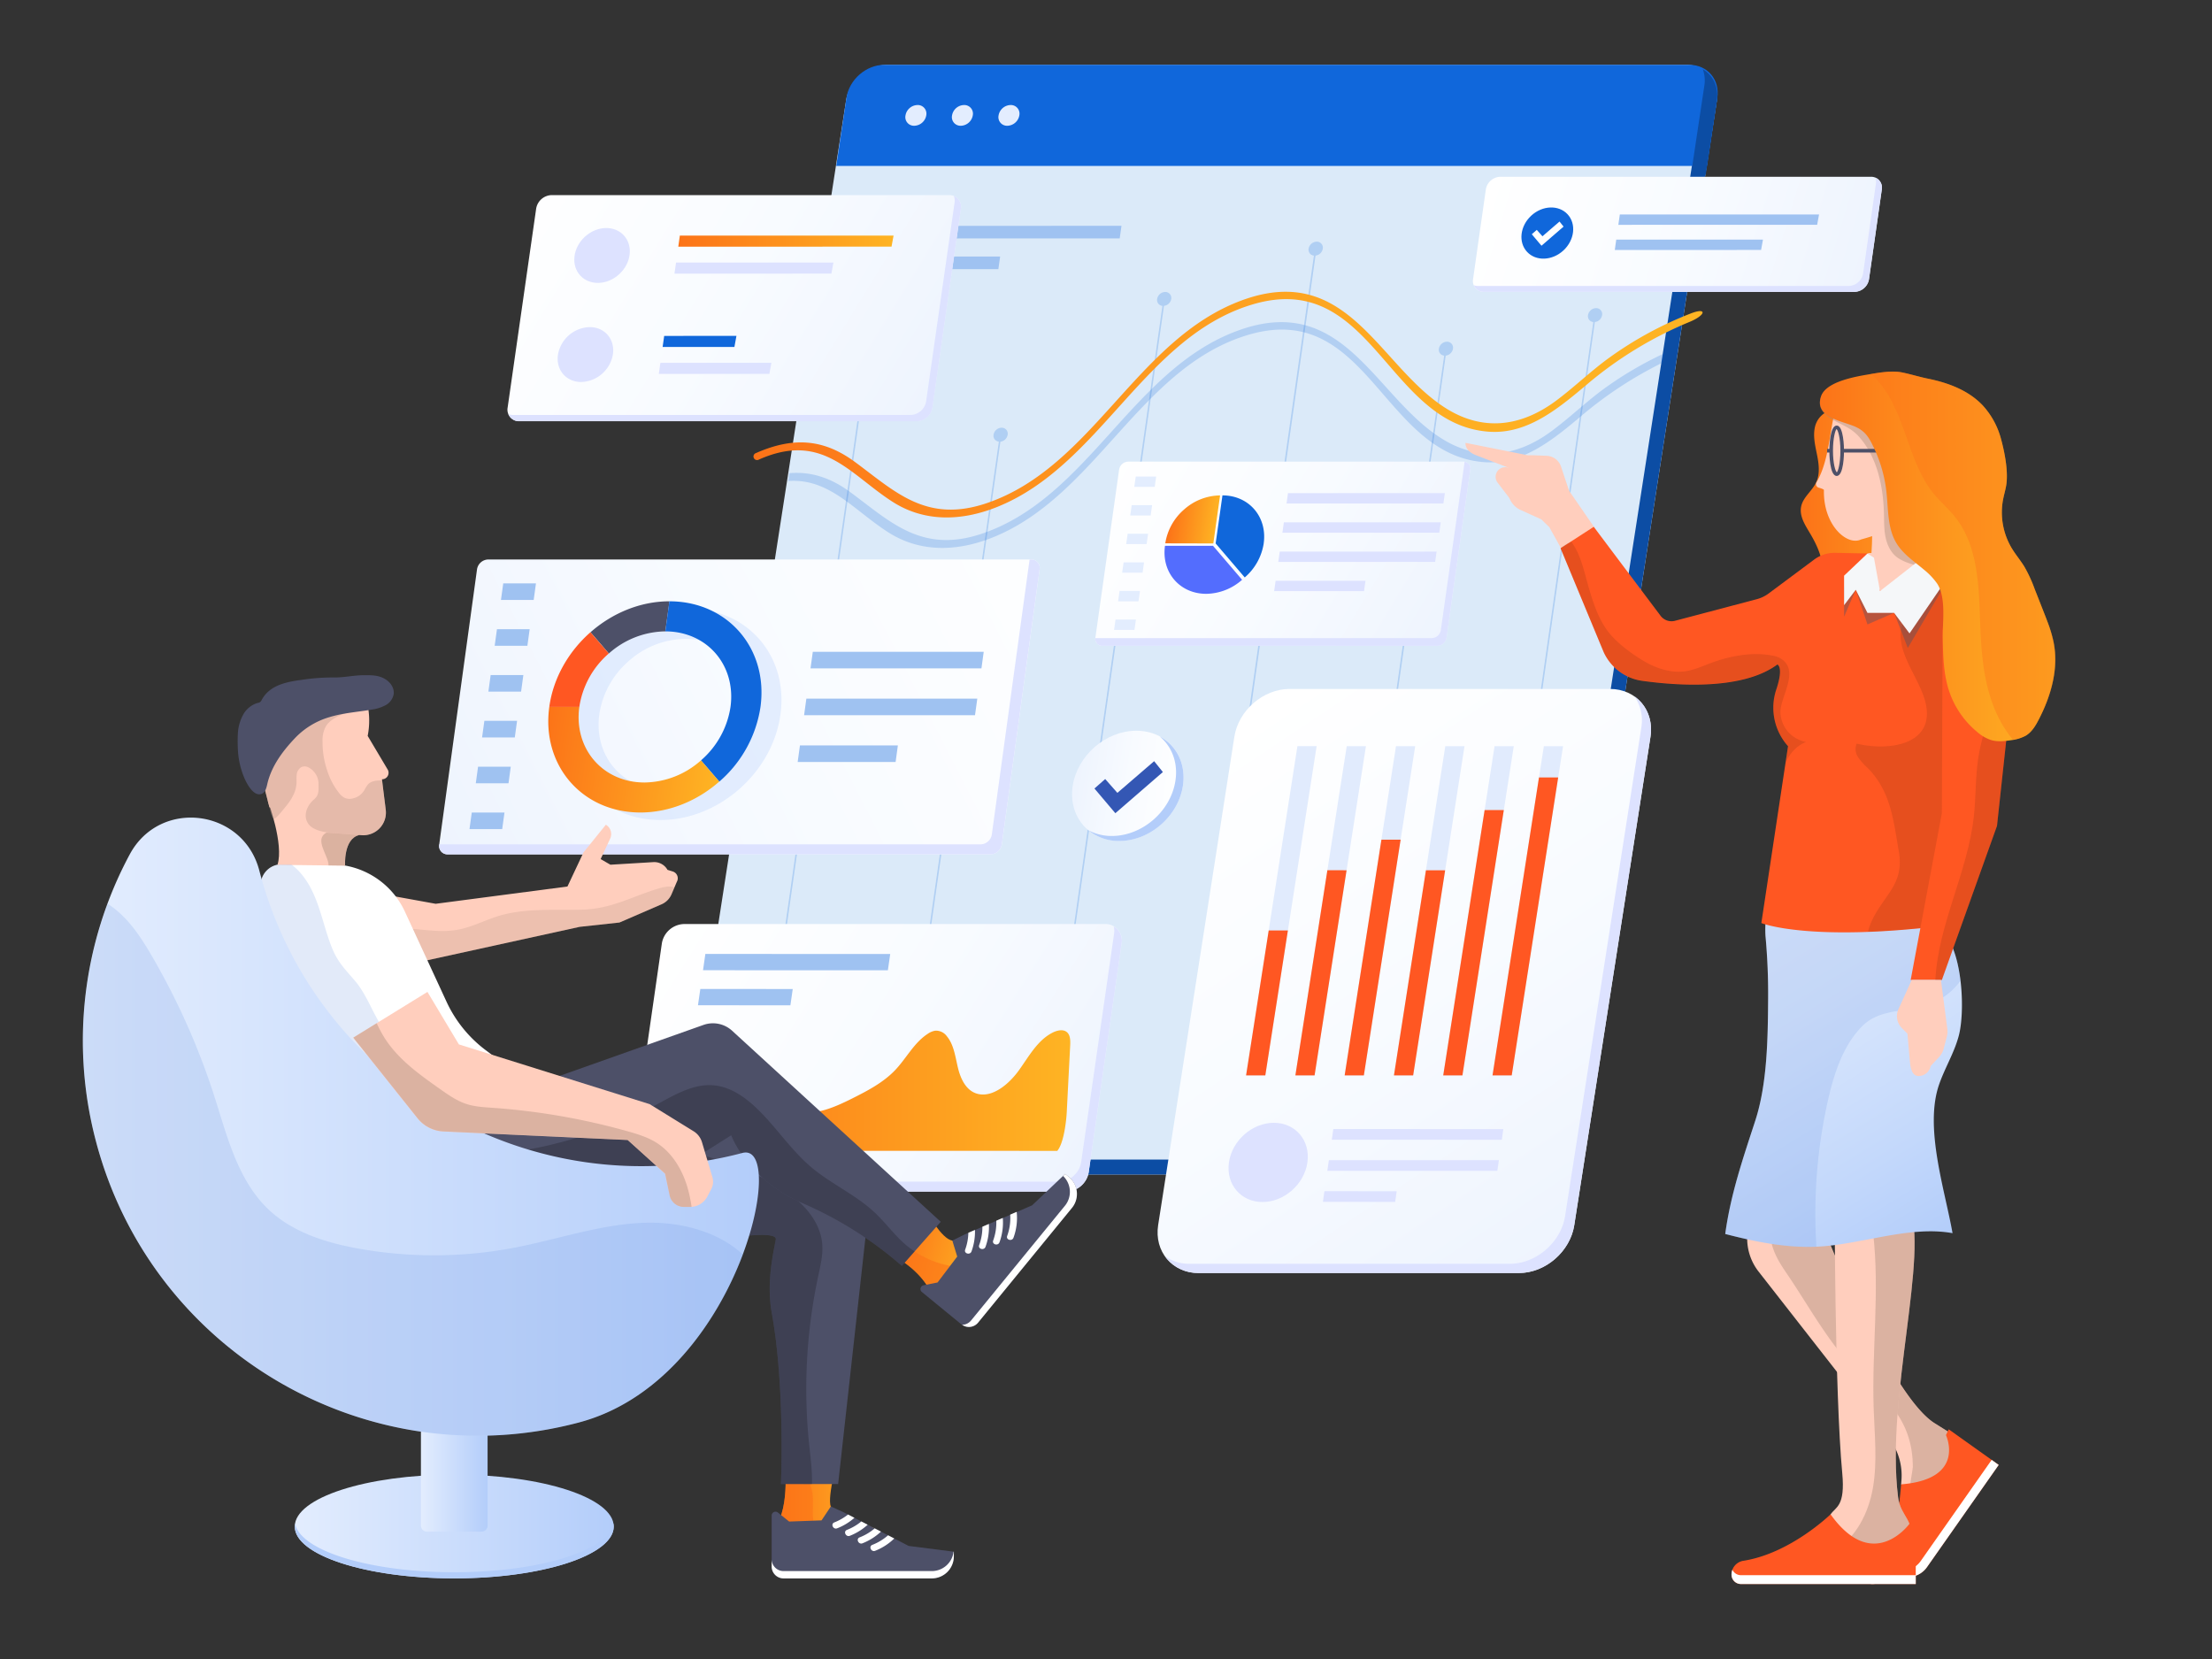 <svg id="Layer_1" data-name="Layer 1" xmlns="http://www.w3.org/2000/svg" xmlns:xlink="http://www.w3.org/1999/xlink" viewBox="0 0 1024 768"><rect x="0" y="0" width="1024" height="768" fill="#333333" stroke="none"/><defs><style>.cls-1{fill:#dbeaf9;}.cls-2{fill:#0c4da4;}.cls-3,.cls-6,.cls-8{fill:#1067db;}.cls-4{fill:#e3edfe;}.cls-5{opacity:0.7;}.cls-12,.cls-6{opacity:0.3;}.cls-7{fill:#9fc2f1;}.cls-31,.cls-8{opacity:0.2;}.cls-9{fill:url(#linear-gradient);}.cls-10{fill:url(#linear-gradient-2);}.cls-11{fill:#dde2ff;}.cls-12,.cls-28{fill:#b3cdfa;}.cls-13,.cls-48{fill:#4d5068;}.cls-14{fill:#ff5722;}.cls-15{fill:url(#linear-gradient-3);}.cls-16{fill:url(#linear-gradient-4);}.cls-17{fill:url(#linear-gradient-5);}.cls-18{fill:url(#linear-gradient-6);}.cls-19{fill:#e1ebfd;}.cls-20{fill:url(#linear-gradient-7);}.cls-21{fill:#fff;}.cls-22{fill:url(#linear-gradient-8);}.cls-23{fill:url(#linear-gradient-9);}.cls-24{fill:url(#linear-gradient-10);}.cls-25{fill:url(#linear-gradient-11);}.cls-26{fill:#536dfe;}.cls-27{fill:url(#linear-gradient-12);}.cls-29{fill:#3457b4;}.cls-30{fill:#ffcebd;}.cls-32,.cls-43{fill:#a58877;}.cls-33{fill:url(#linear-gradient-13);}.cls-34{opacity:0.6;}.cls-35{fill:#fc7318;}.cls-36{fill:url(#linear-gradient-14);}.cls-37,.cls-43,.cls-48{opacity:0.4;}.cls-38{fill:#272834;}.cls-39{fill:#bf9b8e;}.cls-40{fill:#6c98e3;}.cls-41{fill:url(#linear-gradient-15);}.cls-42{fill:url(#linear-gradient-16);}.cls-44{fill:url(#linear-gradient-17);}.cls-45{fill:url(#linear-gradient-18);}.cls-46{fill:url(#linear-gradient-19);}.cls-47{fill:#802c11;}.cls-49{fill:#f5f7f9;}.cls-50{fill:url(#linear-gradient-20);}</style><linearGradient id="linear-gradient" x1="354.08" y1="187.14" x2="783.38" y2="187.14" gradientTransform="matrix(1, 0, -0.14, 1, 24.07, 0.49)" gradientUnits="userSpaceOnUse"><stop offset="0" stop-color="#fc7318"/><stop offset="0.21" stop-color="#fd891c"/><stop offset="0.5" stop-color="#fda120"/><stop offset="0.77" stop-color="#feaf22"/><stop offset="1" stop-color="#feb423"/></linearGradient><linearGradient id="linear-gradient-2" x1="204.59" y1="397.91" x2="512.17" y2="240.08" gradientUnits="userSpaceOnUse"><stop offset="0" stop-color="#eef4fe"/><stop offset="0.47" stop-color="#f8fbff"/><stop offset="1" stop-color="#fff"/></linearGradient><linearGradient id="linear-gradient-3" x1="240.48" y1="351.69" x2="323.93" y2="351.69" gradientTransform="matrix(1, 0, -0.14, 1, 58.77, 0)" gradientUnits="userSpaceOnUse"><stop offset="0" stop-color="#fc7318"/><stop offset="1" stop-color="#feb423"/></linearGradient><linearGradient id="linear-gradient-4" x1="494.49" y1="546.09" x2="310.25" y2="429.69" xlink:href="#linear-gradient-2"/><linearGradient id="linear-gradient-5" x1="303.77" y1="504.86" x2="495.41" y2="504.86" gradientTransform="matrix(1, 0, 0, 1, 0, 0)" xlink:href="#linear-gradient-3"/><linearGradient id="linear-gradient-6" x1="731.34" y1="575.4" x2="570.4" y2="335.15" xlink:href="#linear-gradient-2"/><linearGradient id="linear-gradient-7" x1="862.16" y1="134.72" x2="688.72" y2="81.53" xlink:href="#linear-gradient-2"/><linearGradient id="linear-gradient-8" x1="424.07" y1="194.2" x2="239.85" y2="81.34" xlink:href="#linear-gradient-2"/><linearGradient id="linear-gradient-9" x1="314" y1="111.62" x2="413.66" y2="111.62" gradientTransform="matrix(1, 0, 0, 1, 0, 0)" xlink:href="#linear-gradient-3"/><linearGradient id="linear-gradient-10" x1="666.86" y1="300.44" x2="513.68" y2="207.83" xlink:href="#linear-gradient-2"/><linearGradient id="linear-gradient-11" x1="518.01" y1="240.46" x2="540.25" y2="240.46" gradientTransform="matrix(1, 0, -0.14, 1, 57.01, 0)" xlink:href="#linear-gradient-3"/><linearGradient id="linear-gradient-12" x1="482.63" y1="363.78" x2="533.64" y2="363.78" gradientTransform="matrix(1, 0, -0.15, 1, 70.09, 0)" xlink:href="#linear-gradient-2"/><linearGradient id="linear-gradient-13" x1="358.03" y1="691.91" x2="404.53" y2="691.91" gradientTransform="matrix(1, 0, 0, 1, 0, 0)" xlink:href="#linear-gradient-3"/><linearGradient id="linear-gradient-14" x1="479.85" y1="587.67" x2="521.82" y2="587.67" gradientTransform="translate(126.25 -128.2) rotate(16.88)" xlink:href="#linear-gradient-3"/><linearGradient id="linear-gradient-15" x1="136.46" y1="706.66" x2="284.11" y2="706.66" gradientUnits="userSpaceOnUse"><stop offset="0" stop-color="#e3edfe"/><stop offset="1" stop-color="#b3cdfa"/></linearGradient><linearGradient id="linear-gradient-16" x1="194.85" y1="685.64" x2="225.72" y2="685.64" xlink:href="#linear-gradient-15"/><linearGradient id="linear-gradient-17" x1="38.37" y1="521.55" x2="351.34" y2="521.55" xlink:href="#linear-gradient-15"/><linearGradient id="linear-gradient-18" x1="895.33" y1="576.13" x2="802.83" y2="425.82" gradientUnits="userSpaceOnUse"><stop offset="0" stop-color="#b3cdfa"/><stop offset="0.26" stop-color="#c3d8fb"/><stop offset="0.71" stop-color="#dae7fd"/><stop offset="1" stop-color="#e3edfe"/></linearGradient><linearGradient id="linear-gradient-19" x1="833.59" y1="243.79" x2="922.68" y2="243.79" gradientTransform="matrix(1, 0, 0, 1, 0, 0)" xlink:href="#linear-gradient-3"/><linearGradient id="linear-gradient-20" x1="842.54" y1="257.59" x2="951.53" y2="257.59" gradientTransform="matrix(1, 0, 0, 1, 0, 0)" xlink:href="#linear-gradient-3"/></defs><path class="cls-1" d="M696.75,543.71H335.08a17.61,17.61,0,0,1-17.41-20.23l74-476.95c1.37-9.1,9.86-16.49,19-16.49H780.78c9.1,0,15.38,7.39,14,16.49L720.87,523A24.39,24.39,0,0,1,696.75,543.71Z"/><path class="cls-2" d="M788.29,32A15.26,15.26,0,0,1,789,39.6L715.09,516A24.4,24.4,0,0,1,691,536.78H329.3a17.49,17.49,0,0,1-10.17-3.26,17.57,17.57,0,0,0,15.95,10.19H696.75A24.39,24.39,0,0,0,720.87,523L794.79,46.53C795.73,40.25,793,34.79,788.29,32Z"/><path class="cls-3" d="M790.24,76.8,795,45.29C796.24,36.87,790.44,30,782,30H409.4c-8.43,0-16.28,6.83-17.55,15.25L387.12,76.8Z"/><path class="cls-2" d="M783.41,76.8,789.6,81,792.17,64l2.62-17.42c.94-6.28-1.75-11.74-6.5-14.52A15.26,15.26,0,0,1,789,39.6Z"/><path class="cls-4" d="M428.79,53.42a5.79,5.79,0,0,1-5.53,4.8,4,4,0,0,1-4.08-4.8,5.78,5.78,0,0,1,5.52-4.8A4,4,0,0,1,428.79,53.42Z"/><path class="cls-4" d="M450.33,53.42a5.78,5.78,0,0,1-5.52,4.8,4,4,0,0,1-4.08-4.8,5.77,5.77,0,0,1,5.52-4.8A4,4,0,0,1,450.33,53.42Z"/><path class="cls-4" d="M471.88,53.42a5.79,5.79,0,0,1-5.53,4.8,4,4,0,0,1-4.08-4.8,5.79,5.79,0,0,1,5.53-4.8A4,4,0,0,1,471.88,53.42Z"/><g class="cls-5"><path class="cls-6" d="M398.93,183.2a3.89,3.89,0,0,0-3.73,3.26,2.73,2.73,0,0,0,2.46,3.18l-49.2,344.17h.7l49.21-344.17a3.86,3.86,0,0,0,3.36-3.18A2.77,2.77,0,0,0,398.93,183.2Z"/><path class="cls-6" d="M463.67,198a3.88,3.88,0,0,0-3.72,3.26,2.72,2.72,0,0,0,2.46,3.18L415.3,533.8h.7l47.11-329.33a3.84,3.84,0,0,0,3.36-3.18A2.76,2.76,0,0,0,463.67,198Z"/><path class="cls-6" d="M539.39,135.16a3.89,3.89,0,0,0-3.72,3.25,2.74,2.74,0,0,0,2.46,3.19l-56,392.2h.7l56-392.2a3.87,3.87,0,0,0,3.36-3.19A2.77,2.77,0,0,0,539.39,135.16Z"/><path class="cls-6" d="M609.52,111.88a3.88,3.88,0,0,0-3.72,3.26,2.72,2.72,0,0,0,2.46,3.18L549,533.79h.7L609,118.32a3.87,3.87,0,0,0,3.36-3.19A2.77,2.77,0,0,0,609.52,111.88Z"/><path class="cls-6" d="M669.82,158.19a3.87,3.87,0,0,0-3.72,3.25,2.72,2.72,0,0,0,2.46,3.18L615.82,533.78h.71l52.73-369.16a3.84,3.84,0,0,0,3.36-3.18A2.76,2.76,0,0,0,669.82,158.19Z"/><path class="cls-6" d="M741.66,145.9a2.77,2.77,0,0,0-2.8-3.26,3.88,3.88,0,0,0-3.72,3.26,2.71,2.71,0,0,0,2.46,3.18l-54.94,384.7h.71l54.93-384.7A3.86,3.86,0,0,0,741.66,145.9Z"/></g><polygon class="cls-7" points="518.34 110.38 405.89 110.39 406.72 104.55 519.17 104.54 518.34 110.38"/><polygon class="cls-7" points="462.17 124.6 403.88 124.61 404.71 118.76 463 118.75 462.17 124.6"/><path class="cls-8" d="M770.33,163.63a167.53,167.53,0,0,0-27.46,16.09c-8.59,6.22-16.2,13.67-24.74,19.95-16.93,12.47-34,13.4-49.77,3.93-31.91-19.16-45.72-68.73-95.39-50.52-48.87,17.91-68.9,77-118.06,93.86-28.08,9.61-42.57-5.32-61.14-19-9-6.67-18.12-9.75-28.33-8.9l-.52,3.63c19.12-1.33,30.31,13.57,46.39,23.82,14.11,9,31,9.23,48.29,2.29,48-19.28,68.2-78.93,118.3-93.78,55.08-16.32,62,55.07,108.82,58.92,17.75,1.46,31.81-10,45.54-21.56a182.91,182.91,0,0,1,37.49-24.52Z"/><path class="cls-9" d="M782.74,145.1a168.58,168.58,0,0,0-37.88,20.58c-8.59,6.22-16.21,13.68-24.74,20-16.94,12.46-34,13.4-49.78,3.93C638.44,170.4,624.62,120.84,575,139c-48.87,17.92-68.9,77.06-118.06,93.87-28.08,9.6-42.56-5.32-61.14-19C381.92,203.64,368,201.78,350,209.73a1.66,1.66,0,1,0,1.35,3c29.54-13.06,42,6.91,62,19.66,14.12,9,31,9.22,48.29,2.28,48-19.28,68.2-78.92,118.3-93.77,55.08-16.32,62,55.06,108.83,58.91,17.74,1.47,31.81-10,45.53-21.55a179.32,179.32,0,0,1,47.7-29.18C789.84,145.88,790.33,142.15,782.74,145.1Z"/><path class="cls-10" d="M458.61,395.5H207.23a3.86,3.86,0,0,1-3.91-4.53l17.51-127.44A5.37,5.37,0,0,1,226,259H477.36a3.86,3.86,0,0,1,3.91,4.53L463.76,391A5.37,5.37,0,0,1,458.61,395.5Z"/><path class="cls-11" d="M477.36,259h-.73L459.14,386.34a5.36,5.36,0,0,1-5.16,4.53H203.34l0,.1a3.86,3.86,0,0,0,3.91,4.53H458.61a5.37,5.37,0,0,0,5.15-4.53l17.51-127.44A3.86,3.86,0,0,0,477.36,259Z"/><polygon class="cls-7" points="247.06 277.73 231.91 277.73 232.97 270.05 248.11 270.05 247.06 277.73"/><polygon class="cls-7" points="244.14 298.95 229 298.95 230.06 291.27 245.2 291.27 244.14 298.95"/><polygon class="cls-7" points="241.23 320.17 226.09 320.17 227.14 312.49 242.28 312.49 241.23 320.17"/><polygon class="cls-7" points="238.31 341.38 223.17 341.38 224.23 333.7 239.37 333.7 238.31 341.38"/><polygon class="cls-7" points="235.4 362.6 220.26 362.6 221.31 354.92 236.45 354.92 235.4 362.6"/><polygon class="cls-7" points="232.48 383.82 217.34 383.82 218.4 376.14 233.54 376.14 232.48 383.82"/><polygon class="cls-7" points="454.34 309.42 375.21 309.42 376.27 301.74 455.39 301.74 454.34 309.42"/><polygon class="cls-7" points="451.36 331.09 372.24 331.09 373.29 323.41 452.42 323.41 451.36 331.09"/><polygon class="cls-7" points="414.6 352.76 369.26 352.76 370.32 345.08 415.65 345.08 414.6 352.76"/><path class="cls-12" d="M319.13,281.83h0c-13.5,0-26.47,5.47-36.54,14.32s-17.21,21.07-19.06,34.57c-3.71,27,15.17,48.89,42.17,48.89,13.5,0,26.47-5.48,36.54-14.32s17.21-21.07,19.06-34.57h0C365,303.72,346.13,281.83,319.13,281.83Zm14.62,73.62a40,40,0,0,1-26.14,10.24c-19.31,0-32.82-15.66-30.17-35A40.66,40.66,0,0,1,291.08,306a40,40,0,0,1,26.14-10.24h0c19.31,0,32.82,15.65,30.17,35h0A40.71,40.71,0,0,1,333.75,355.45Z"/><path class="cls-13" d="M308,292.28h0l1.91-13.92h0c-13.5,0-26.47,5.47-36.54,14.32l8.49,9.84A40,40,0,0,1,308,292.28Z"/><path class="cls-3" d="M309.88,278.36,308,292.28c19.31,0,32.82,15.66,30.17,35h0A40.71,40.71,0,0,1,324.5,352l8.48,9.84a56.79,56.79,0,0,0,19.07-34.57h0C355.76,300.25,336.88,278.36,309.88,278.36Z"/><path class="cls-14" d="M268.19,327.25a40.66,40.66,0,0,1,13.64-24.73l-8.49-9.84c-10.06,8.85-17.21,21.07-19.06,34.57h13.91Z"/><path class="cls-15" d="M324.5,352a40,40,0,0,1-26.14,10.24c-19.31,0-32.82-15.66-30.17-35H254.28c-3.71,27,15.17,48.89,42.17,48.89,13.5,0,26.47-5.47,36.53-14.32Z"/><path class="cls-16" d="M493.67,551.59l-194.79,0a7.59,7.59,0,0,1-7.74-8.93L306.4,436.68a10.72,10.72,0,0,1,10.31-8.92l194.79,0a7.58,7.58,0,0,1,7.73,8.92L504,542.66A10.72,10.72,0,0,1,493.67,551.59Z"/><path class="cls-11" d="M515.6,428.9a8.5,8.5,0,0,1,.16,3.2L500.5,538A10.71,10.71,0,0,1,490.2,547l-194.79,0a8.15,8.15,0,0,1-4.11-1.1,7.55,7.55,0,0,0,7.58,5.73l194.79,0a10.72,10.72,0,0,0,10.3-8.93l15.26-105.94A7.56,7.56,0,0,0,515.6,428.9Z"/><polygon class="cls-7" points="411.02 449.17 325.45 449.15 326.53 441.61 412.11 441.63 411.02 449.17"/><polygon class="cls-7" points="365.9 465.38 323.11 465.37 324.2 457.83 366.98 457.84 365.9 465.38"/><path class="cls-17" d="M303.77,532.74c8.14-9.15,17.17-20.91,26.18-29.25,3.18-2.94,6.73-6,10.82-6.58,5.78-.84,10.15,3.42,13.76,7.28,4.33,4.63,9.13,9.3,15.67,10.54,8.06,1.53,16.83-2.46,24.79-6.46,6.94-3.49,14-7.22,19.41-12.89,5.19-5.46,8.68-12.59,15-16.74a8.47,8.47,0,0,1,3.58-1.51,6.19,6.19,0,0,1,5.32,2.55c3.36,4,3.94,9.71,5.23,14.91s3.94,10.61,9.27,11.84c6.93,1.6,14.31-4.63,18.86-10.93s8.46-13.7,15.34-17.33c2.13-1.13,4.77-1.78,6.54-.62,2,1.29,2,4.12,1.87,6.58q-.8,15.36-1.58,30.71c-.22,4.25-1.39,14.45-4.39,17.93Z"/><path class="cls-18" d="M703.16,589.33H554.92c-12.26,0-20.67-9.94-18.78-22.2l35.27-226c1.89-12.26,13.36-22.2,25.62-22.2H745.27c12.26,0,20.67,9.94,18.78,22.2l-35.27,226C726.89,579.39,715.42,589.33,703.16,589.33Z"/><path class="cls-11" d="M756.66,322.4a19.56,19.56,0,0,1,3.15,14.46l-35.27,226c-1.89,12.26-13.36,22.19-25.62,22.19H550.68a19.47,19.47,0,0,1-11.38-3.49,18.68,18.68,0,0,0,15.62,7.73H703.16c12.26,0,23.73-9.94,25.62-22.2l35.27-226C765.26,333.23,762.22,326.34,756.66,322.4Z"/><polygon class="cls-19" points="585.75 497.82 576.85 497.82 600.62 345.41 609.51 345.41 585.75 497.82"/><polygon class="cls-19" points="608.56 497.82 599.67 497.82 623.44 345.42 632.33 345.42 608.56 497.82"/><polygon class="cls-19" points="631.37 497.83 622.48 497.82 646.25 345.42 655.14 345.42 631.37 497.83"/><polygon class="cls-19" points="654.19 497.83 645.3 497.83 669.07 345.42 677.96 345.43 654.19 497.83"/><polygon class="cls-19" points="677 497.84 668.11 497.83 691.88 345.43 700.77 345.43 677 497.84"/><polygon class="cls-19" points="699.82 497.84 690.93 497.84 714.7 345.43 723.59 345.43 699.82 497.84"/><polygon class="cls-14" points="585.75 497.82 576.85 497.82 587.32 430.73 596.21 430.73 585.75 497.82"/><polygon class="cls-14" points="608.56 497.82 599.67 497.82 614.48 402.86 623.37 402.87 608.56 497.82"/><polygon class="cls-14" points="631.37 497.83 622.48 497.82 639.5 388.7 648.39 388.7 631.37 497.83"/><polygon class="cls-14" points="654.19 497.83 645.3 497.83 660.11 402.87 669 402.87 654.19 497.83"/><polygon class="cls-14" points="677 497.84 668.11 497.83 687.27 375.01 696.16 375.01 677 497.84"/><polygon class="cls-14" points="699.82 497.84 690.93 497.84 712.44 359.9 721.33 359.9 699.82 497.84"/><path class="cls-11" d="M605.24,538.12c-1.45,10.13-10.76,18.33-20.79,18.33s-17-8.21-15.54-18.34,10.76-18.33,20.79-18.33S606.69,528,605.24,538.12Z"/><polygon class="cls-11" points="695.23 527.64 616.53 527.62 617.23 522.68 695.93 522.7 695.23 527.64"/><polygon class="cls-11" points="693.17 542.02 614.47 542 615.17 537.06 693.88 537.08 693.17 542.02"/><polygon class="cls-11" points="645.87 556.39 612.41 556.38 613.12 551.44 646.57 551.45 645.87 556.39"/><path class="cls-20" d="M866.16,81.83l-171.66,0a7,7,0,0,0-6.66,5.87l-5.92,41.53a5,5,0,0,0,5,5.88l171.65,0a7,7,0,0,0,6.66-5.88l5.92-41.52A5,5,0,0,0,866.16,81.83Z"/><path class="cls-11" d="M868.09,82.21a5.44,5.44,0,0,1,.33,2.78l-5.92,41.53a7,7,0,0,1-6.66,5.87l-171.66,0a5.26,5.26,0,0,1-1.93-.37,4.86,4.86,0,0,0,4.65,3.09l171.65,0a7,7,0,0,0,6.66-5.88l5.92-41.52A5,5,0,0,0,868.09,82.21Z"/><ellipse class="cls-3" cx="716.28" cy="107.87" rx="12.79" ry="10.97" transform="translate(117.38 515.31) rotate(-42.79)"/><polygon class="cls-21" points="713.6 113.75 709.11 108.44 711.42 106.41 714.04 109.38 721.95 102.56 723.82 104.9 713.6 113.75"/><polygon class="cls-7" points="841.21 104.07 749.18 104.08 749.86 99.3 842.09 99.29 841.21 104.07"/><polygon class="cls-7" points="815.26 115.71 747.54 115.72 748.21 110.93 816.13 110.93 815.26 115.71"/><path class="cls-22" d="M439.48,90.32l-184.14,0a7.46,7.46,0,0,0-7.14,6.29L235,188.67a5.32,5.32,0,0,0,5.34,6.3l184.15,0a7.49,7.49,0,0,0,7.14-6.3l13.18-92.08A5.31,5.31,0,0,0,439.48,90.32Z"/><path class="cls-11" d="M441.56,90.72a5.9,5.9,0,0,1,.35,3l-13.18,92.08a7.49,7.49,0,0,1-7.15,6.3l-184.14,0a5.88,5.88,0,0,1-2.08-.4,5.23,5.23,0,0,0,5,3.31l184.15,0a7.49,7.49,0,0,0,7.14-6.3l13.18-92.08A5.32,5.32,0,0,0,441.56,90.72Z"/><ellipse class="cls-11" cx="278.7" cy="118.25" rx="13.72" ry="11.76" transform="translate(-6.14 220.81) rotate(-42.79)"/><path class="cls-11" d="M283.72,164.14a15.37,15.37,0,0,1-14.67,12.7c-7,0-11.83-5.68-10.74-12.7A15.37,15.37,0,0,1,273,151.43C280,151.43,284.8,157.12,283.72,164.14Z"/><polygon class="cls-23" points="412.72 114.18 314 114.19 314.72 109.06 413.66 109.05 412.72 114.18"/><polygon class="cls-11" points="384.88 126.66 312.23 126.67 312.96 121.53 385.82 121.53 384.88 126.66"/><polygon class="cls-3" points="339.98 160.62 306.75 160.63 307.47 155.5 340.92 155.49 339.98 160.62"/><polygon class="cls-11" points="356.16 173.1 304.99 173.11 305.71 167.97 357.1 167.97 356.16 173.1"/><path class="cls-24" d="M665.45,298.9H510.22a3.11,3.11,0,0,1-3.14-3.66l11-77.87a4.35,4.35,0,0,1,4.17-3.66H677.5a3.1,3.1,0,0,1,3.14,3.66l-11,77.87A4.37,4.37,0,0,1,665.45,298.9Z"/><path class="cls-11" d="M678,213.76v.11l-11,77.88a4.36,4.36,0,0,1-4.18,3.65H507.6a3,3,0,0,1-.52,0,3.09,3.09,0,0,0,3.14,3.55H665.45a4.37,4.37,0,0,0,4.18-3.66l11-77.87A3.09,3.09,0,0,0,678,213.76Z"/><polygon class="cls-4" points="534.55 225.4 525.1 225.4 525.77 220.6 535.22 220.6 534.55 225.4"/><polygon class="cls-11" points="668.19 233.08 595.58 233.08 596.25 228.29 668.87 228.29 668.19 233.08"/><polygon class="cls-11" points="666.28 246.61 593.66 246.61 594.34 241.81 666.96 241.81 666.28 246.61"/><polygon class="cls-11" points="664.37 260.13 591.75 260.13 592.43 255.34 665.04 255.34 664.37 260.13"/><polygon class="cls-11" points="631.45 273.65 589.84 273.65 590.52 268.86 632.12 268.86 631.45 273.65"/><polygon class="cls-4" points="532.67 238.64 523.22 238.64 523.9 233.85 533.35 233.85 532.67 238.64"/><polygon class="cls-4" points="530.8 251.88 521.35 251.88 522.03 247.09 531.48 247.09 530.8 251.88"/><polygon class="cls-4" points="528.93 265.13 519.48 265.13 520.16 260.33 529.61 260.33 528.93 265.13"/><polygon class="cls-4" points="527.05 278.37 517.61 278.37 518.28 273.57 527.73 273.57 527.05 278.37"/><polygon class="cls-4" points="525.18 291.61 515.73 291.61 516.41 286.82 525.86 286.82 525.18 291.61"/><path class="cls-3" d="M565.91,229.33l-3.15,22.24h0l13.47,15.74A26,26,0,0,0,585,251.64s0,0,0-.07C586.74,239.29,578.19,229.33,565.91,229.33Z"/><path class="cls-25" d="M548.2,235.82a26,26,0,0,0-8.76,15.71l22.24.05h0l3.14-22.24A25.51,25.51,0,0,0,548.2,235.82Z"/><path class="cls-26" d="M561.54,252.66h0l-22.23,0a.06.06,0,0,1,0,0c-1.73,12.29,6.82,22.24,19.1,22.24A25.56,25.56,0,0,0,575,268.4Z"/><path class="cls-27" d="M547.6,363.78c-2.17,14.09-15.35,25.5-29.44,25.5s-23.74-11.41-21.57-25.5,15.35-25.5,29.44-25.5S549.77,349.69,547.6,363.78Z"/><path class="cls-28" d="M536.83,340.9c5.62,4.64,8.61,12.11,7.3,20.57C542,375.55,528.78,387,514.69,387a22.9,22.9,0,0,1-10.8-2.62,22.11,22.11,0,0,0,14.27,4.93c14.09,0,27.27-11.41,29.44-25.5C549.15,353.72,544.65,345.05,536.83,340.9Z"/><polygon class="cls-29" points="516.33 376.46 506.65 365.02 511.63 360.64 517.27 367.04 534.29 352.37 538.33 357.4 516.33 376.46"/><path class="cls-30" d="M157.64,453.34l110.71-24.28,18.41-2,19.48-8.43a8.88,8.88,0,0,0,4.63-4.65l2.45-5.75a3.3,3.3,0,0,0-1.89-4.8l-2.43-.75h0a7,7,0,0,0-6.49-3.58l-19.93,1.2-4.52-2.6,4.41-9.5a5,5,0,0,0-2-6.41h0l-10.36,12.83-7.42,15.77-61,8-44.11-8Z"/><g class="cls-31"><path class="cls-32" d="M310.87,414l1.36-3.19c-2.27-.91-5.5-.07-7.7.6-12.64,3.86-21.45,9.38-35.43,9.71-12.88.3-26.07-.82-38.39,2.94-6.4,2-12.42,5.2-19,6.37l-1.08.17c-6.85,1-13.84-.2-20.76-.67a125.27,125.27,0,0,0-31.09,2.43l-1.14,21,110.71-24.28,18.41-2,19.48-8.43A8.88,8.88,0,0,0,310.87,414Z"/></g><path class="cls-33" d="M363.11,675.67s3,21.71-4.46,31.65c-6.91,9.16,45.88,0,45.88,0s-17.6-4.88-19.91-9.94c-1.9-4.16,3.83-25,3.83-25Z"/><g class="cls-34"><path class="cls-35" d="M378.61,710.79c-.51-2-1.4-3.84-1.87-5.83-1-4.39,0-9-.62-13.51-.46-3.18-1.78-6.17-2.56-9.3a33.85,33.85,0,0,1-.92-7.7l-9.53,1.22s3,21.71-4.46,31.65C355.23,711.85,366.43,711.9,378.61,710.79Z"/></g><path class="cls-13" d="M357.23,701.6v23.58a5.51,5.51,0,0,0,5.5,5.51h68.63a10.21,10.21,0,0,0,10.2-10.21v-2.15l-20.95-2.68-30.08-15.58-5.91-2.69-4.3,6.45-15,.54-5.18-4.15A1.77,1.77,0,0,0,357.23,701.6Z"/><path class="cls-21" d="M431.36,727.3H362.73a5.51,5.51,0,0,1-5.5-5.51v3.39a5.51,5.51,0,0,0,5.5,5.51h68.63a10.21,10.21,0,0,0,10.2-10.21v-2.15h-.12A10.17,10.17,0,0,1,431.36,727.3Z"/><path class="cls-36" d="M412.51,580.9s13.55,5.82,19.43,19.26c4.43,10.12,29.22-35,29.22-35s-8.56,10.46-20.3,9.12c-4.88-.56-11.93-13.42-11.93-13.42Z"/><g class="cls-34"><path class="cls-35" d="M446,586.65a43.89,43.89,0,0,1-27.07-10.72c-.45-.4-.85-.84-1.29-1.24l-5.08,6.21s13.55,5.82,19.43,19.26c2.19,5,9.4-3.56,16.1-13.48C447.34,586.68,446.65,586.67,446,586.65Z"/></g><path class="cls-13" d="M300.73,511.13l81.92,14.73a32.68,32.68,0,0,1,19.57,32.84L388,687H361.52s2-44.72-4.24-79.18c-2.41-13.27.29-25.9,1.85-34,.67-3.53-14.26-1.63-14.26-1.63l-87.65-5.29-.48-29Z"/><g class="cls-37"><path class="cls-38" d="M375.86,687c.21-5.54-.52-11.27-1.12-16.81a249.76,249.76,0,0,1,4.1-79.73c1-4.69,2.16-9.43,1.82-14.22-.86-12.42-11.38-22-22.21-28.11-15.79-9-33.57-13.67-51.13-18.28L281.25,523l-24.51,14.88.48,29,87.65,5.29s14.93-1.9,14.26,1.63c-1.56,8.15-4.26,20.78-1.85,34,6.24,34.46,4.24,79.18,4.24,79.18Z"/></g><path class="cls-21" d="M120.81,408.15l-3.54,20a56.8,56.8,0,0,0,4.39,33.8L170.18,566.8h70.26l38.93-39.41L224.64,486a59,59,0,0,1-17.92-22.25L187.43,422a37.75,37.75,0,0,0-34.25-21.89H130.35A9.7,9.7,0,0,0,120.81,408.15Z"/><path class="cls-13" d="M235.84,506.28l89.85-31.82A13.12,13.12,0,0,1,338.74,477L435.5,565.6,417.5,586a176.37,176.37,0,0,0-46-29c-17.46-7.46-28.66-20.81-33-31.42l-65.55,41.56-83.75-25.42h0C199.31,522,214.81,513.34,235.84,506.28Z"/><path class="cls-13" d="M426.78,598.12,445,613.05a5.49,5.49,0,0,0,7.74-.77l43.46-53.11a10.22,10.22,0,0,0-1.44-14.37l-1.66-1.36L477.78,558l-31.1,13.42-5.82,2.87,2.26,7.41-9.1,12L427.53,595A1.77,1.77,0,0,0,426.78,598.12Z"/><path class="cls-21" d="M494.79,544.8l-1.66-1.36-1,.95a10.17,10.17,0,0,1,.86,13.79l-43.45,53.11a5.47,5.47,0,0,1-4.15,2,5.48,5.48,0,0,0,7.39-1l43.46-53.11A10.22,10.22,0,0,0,494.79,544.8Z"/><g class="cls-37"><path class="cls-38" d="M417.5,586l5.9-6.69a44.11,44.11,0,0,1-4.52-3.4c-5-4.41-9-9.93-13.87-14.52-8.83-8.32-20.32-13.31-29.57-21.15-9.81-8.32-16.77-19.53-26.26-28.21-5.3-4.85-11.69-9-18.84-9.61-9.3-.8-17.92,4.36-26.13,8.78a204.38,204.38,0,0,1-79.57,23.64c-8.14.68-16.46.86-24.33-1.32a38.27,38.27,0,0,1-4.9-1.77,66.51,66.51,0,0,0-6.23,9.94l83.75,25.42,65.55-41.56c4.39,10.61,15.59,24,33,31.42A176.37,176.37,0,0,1,417.5,586Z"/></g><path class="cls-30" d="M124,370.72s7.53,20.11,4.45,29.64l31.31.37s-.86-12.58,6.66-14.18Z"/><path class="cls-30" d="M169.06,322.06a36.78,36.78,0,0,1,1.15,18.61l9.21,15.49a3,3,0,0,1-2.6,4.59h0l1.75,14.12a10.49,10.49,0,0,1-11.18,11.76l-16.2-1.2L124.7,373.65,121,359.17a22.79,22.79,0,0,1,15.33-26.73Z"/><path class="cls-21" d="M144.86,446.61l18.67,33.77,34.35-21.2-19.09-32.05a19.58,19.58,0,0,0-25-7.77h0A19.56,19.56,0,0,0,144.86,446.61Z"/><g class="cls-37"><path class="cls-39" d="M178.57,374.87c0-.07,0-.14,0-.21-.55-4.44-1.27-8.91-1.65-13.37-2.1-.09-5,.15-6.51,1.75a13.86,13.86,0,0,0-1.66,2.58,8.12,8.12,0,0,1-5.46,4,5.79,5.79,0,0,1-3.61-.21,7.28,7.28,0,0,1-2.43-1.95,32.87,32.87,0,0,1-5.93-11.25,40.27,40.27,0,0,1-2-13.07,13.32,13.32,0,0,1,1.55-6.94c2.39-3.88,8.68-6.38,13-6.86a22.52,22.52,0,0,0,6.66-1.43,32,32,0,0,0-1.41-5.89l-32.73,10.38A22.79,22.79,0,0,0,121,359.17s3.7,14.46,3.7,14.48c.41,1.61.94,4.42,2.07,5.59,1.83-1.16,3.39-3.31,4.8-5,2.79-3.29,5.4-7.08,5.67-11.39.09-1.39-.07-2.78.11-4.16a4.59,4.59,0,0,1,2-3.48,3.73,3.73,0,0,1,3.59.11,8.7,8.7,0,0,1,4.51,7c0,1.74.2,3.88-.42,5.53-.55,1.46-1.5,2-2.59,3.11-2.86,3-4.3,7.7-1.11,11.15a7.83,7.83,0,0,0,2.39,1.62c3.22,1.55,6.38,1.71,9.84,2l9.53.7,2.29.17A10.49,10.49,0,0,0,178.57,374.87Z"/></g><path class="cls-13" d="M110.11,339.67a20.09,20.09,0,0,1,2.38-8.67,11.24,11.24,0,0,1,6.79-5.59,3.27,3.27,0,0,0,1.19-.43,3,3,0,0,0,.7-1c3.7-6.87,11.53-8.34,18.64-9.28a94.51,94.51,0,0,1,14.54-1.08c4.62.1,9.21-1,13.89-1.05,3.78,0,7.26-.12,10.57,2.13,2.17,1.48,3.78,4,3.44,6.65a7.34,7.34,0,0,1-3.76,5.11,18.66,18.66,0,0,1-6.23,2c-6.61,1.15-13.4,1.55-19.85,3.55a35.94,35.94,0,0,0-16.15,10c-5.66,6-10.69,12.91-12.52,20.93-.41,1.79-.9,3.93-2.62,4.58-3.68,1.38-6.83-4.67-7.94-7.21a38.43,38.43,0,0,1-3.08-13.85A63.31,63.31,0,0,1,110.11,339.67Z"/><g class="cls-31"><path class="cls-40" d="M173.92,530.83a22.83,22.83,0,0,0,18.65-34.74c-2-3.23-4.72-5.91-7.22-8.74a86.7,86.7,0,0,1-10.12-14.58c-3.52-6.15-6.3-13.31-10.84-18.65-4.27-5-7.92-8.56-10.54-14.92C149,427.48,147.69,413.83,139,404a30.41,30.41,0,0,0-4.12-3.83h-4.57a9.7,9.7,0,0,0-9.54,8l-3.54,20a56.8,56.8,0,0,0,4.39,33.8L148,518.87C155.38,525.37,164.17,531.19,173.92,530.83Z"/></g><ellipse class="cls-41" cx="210.29" cy="706.66" rx="73.83" ry="24.02"/><path class="cls-28" d="M210.29,727.84c-39.31,0-71.42-10-73.69-22.6a8.54,8.54,0,0,0-.14,1.42c0,13.27,33,24,73.83,24s73.82-10.76,73.82-24a7.59,7.59,0,0,0-.14-1.42C281.71,717.84,249.59,727.84,210.29,727.84Z"/><path class="cls-42" d="M194.85,662.21h30.87a0,0,0,0,1,0,0v44a2.83,2.83,0,0,1-2.83,2.83h-25.2a2.83,2.83,0,0,1-2.83-2.83v-44A0,0,0,0,1,194.85,662.21Z"/><path class="cls-43" d="M166.37,386.55l-15.18-1.12c-6.05,3.12,1,10.7.91,15.21l7.61.09S158.85,388.15,166.37,386.55Z"/><path class="cls-44" d="M343.65,533.74c-97.59,25.79-197.62-32.42-223.41-130-.06-.24-.13-.48-.19-.72-7.45-28.65-46-33.57-60-7.48a182.13,182.13,0,0,0-15.58,133c25.79,97.6,125.82,155.81,223.41,130C341.49,639.07,365.32,528,343.65,533.74Z"/><path class="cls-30" d="M197.88,459.18l14.55,24.3,88.3,27.65,20.34,12.55a9,9,0,0,1,3.91,5.11l4.83,16.2a7.27,7.27,0,0,1-.52,5.41l-1.82,3.47a9,9,0,0,1-8,4.85h-2.87a6.73,6.73,0,0,1-6.58-5.31l-2.18-10.06-17.27-15.6-85.32-3.94a16.3,16.3,0,0,1-12-6.12l-29.75-37.31Z"/><g class="cls-37"><path class="cls-32" d="M318.2,549.5c-2.46-8.25-7.21-16.14-14.54-20.66-3.86-2.39-8.26-3.74-12.63-5a311.32,311.32,0,0,0-63-11c-4-.28-8.1-.49-11.95-1.72-4.5-1.44-8.45-4.2-12.31-6.93-9.65-6.8-19.56-13.86-25.84-23.86a62.49,62.49,0,0,1-3.55-6.66l-10.82,6.67,29.75,37.31a16.3,16.3,0,0,0,12,6.12l85.32,3.94,17.27,15.6L310,553.41a6.73,6.73,0,0,0,6.58,5.31h2.87c.23,0,.46,0,.7-.05A65.41,65.41,0,0,0,318.2,549.5Z"/></g><g class="cls-31"><path class="cls-40" d="M267.89,658.51c39.29-10.38,64.39-46.87,76-77.76-11.73-10.88-29.43-15.31-45.84-14.69-20.41.77-40,7.73-60.07,11.56a198.14,198.14,0,0,1-71.9.41c-15.19-2.72-30.66-7.56-41.83-18.2-14.06-13.39-19-33.42-24.88-51.9a329.3,329.3,0,0,0-29-65.25c-4.62-7.94-9.7-15.84-16.84-21.63a37.53,37.53,0,0,0-3.7-2.64A181.87,181.87,0,0,0,44.48,528.5C70.27,626.1,170.3,684.31,267.89,658.51Z"/></g><path class="cls-21" d="M456.22,577.19a26.55,26.55,0,0,0,1.56-10.6l-3,1.29a24.34,24.34,0,0,1-1.49,8.5C452.63,578.23,455.56,579,456.22,577.19Z"/><path class="cls-21" d="M446.81,578.5c-.66,1.84,2.27,2.64,2.93.81a26.74,26.74,0,0,0,1.6-9.94l-3.06,1.32A24.5,24.5,0,0,1,446.81,578.5Z"/><path class="cls-21" d="M459.77,574.27c-.66,1.84,2.27,2.64,2.93.81a26.65,26.65,0,0,0,1.52-11.27l-3,1.29A24.27,24.27,0,0,1,459.77,574.27Z"/><path class="cls-21" d="M466.25,572.15c-.66,1.85,2.27,2.64,2.93.81A26.56,26.56,0,0,0,470.65,561l-3,1.29A24.11,24.11,0,0,1,466.25,572.15Z"/><path class="cls-21" d="M399.27,714.44a26.85,26.85,0,0,0,8.56-5.41l-2.9-1.51a24.27,24.27,0,0,1-7,4.18C396.12,712.42,397.46,715.15,399.27,714.44Z"/><path class="cls-21" d="M387.54,707.5a26.76,26.76,0,0,0,8-4.86l-2.95-1.53a24.74,24.74,0,0,1-6.34,3.65C384.39,705.48,385.73,708.21,387.54,707.5Z"/><path class="cls-21" d="M398.74,704.32a24.64,24.64,0,0,1-6.66,3.91c-1.83.72-.48,3.45,1.33,2.74a27,27,0,0,0,8.27-5.13Z"/><path class="cls-21" d="M405.14,717.91a26.68,26.68,0,0,0,8.84-5.7l-2.86-1.48a24.55,24.55,0,0,1-7.31,4.44C402,715.89,403.33,718.62,405.14,717.91Z"/><path class="cls-30" d="M810.56,564.21a24.85,24.85,0,0,0,3.54,24.44l61.31,78.44a28.35,28.35,0,0,1,4.83,18.14l-.15,1.92S887.9,704.82,893,703c10.15-3.63,20.94-28.71,17.57-33.6-1.61-2.35-8.31-6.36-15-10.58-19.63-12.32-48.27-82.7-48.27-82.7l37.88-49.61-55.74-9.91Z"/><g class="cls-37"><path class="cls-32" d="M895.51,658.82c-19.63-12.32-48.27-82.7-48.27-82.7l37.88-49.61c-1.14,1.49-20.59-3.65-23-4.23-13.6-3.39-23.15,7.13-29.45,17.75-5.09,8.57-14.56,24.45-12.7,34.68,1,5.41,4,10.19,7.1,14.73,11.54,16.94,21.17,35.75,36.82,49.52,13.13,11.54,21.61,22.27,21.61,40.21-.79,6.8-2.74,10.77,1,17.32a27.07,27.07,0,0,0,5.41,6.61A2.33,2.33,0,0,0,893,703c10.15-3.63,20.94-28.71,17.57-33.6C908.93,667.05,902.23,663,895.51,658.82Z"/></g><path class="cls-14" d="M900.84,664.35s9.59,20.39-20.75,22.8a228.63,228.63,0,0,1-3.19,23.71s-11.37,8.74-15,13.41c-2,2.52-.58,6.35,2,8.2h0c1.26.9,3.62,1,5.43.36l15.79-2.94a10.88,10.88,0,0,0,6.92-4.44l33.2-47.32-23.13-16.46Z"/><path class="cls-21" d="M922,675.82l-32.83,46.8a10.88,10.88,0,0,1-6.92,4.44L866.47,730a7.28,7.28,0,0,1-4.73,0,7.46,7.46,0,0,0,2.17,2.5c1.26.9,3.62,1,5.43.36l15.79-2.94a10.88,10.88,0,0,0,6.92-4.44l33.2-47.32Z"/><path class="cls-30" d="M849.3,554.55s0,89.51,3.54,127.51c1.43,15.32-3,15.46-5.42,19l1.73,21.55,35.61-5.41c2.1-14.43-4.87-14.41-6.09-24.21-5.77-46.56,14.63-112.59,5.05-135.22C880.24,549.5,849.3,554.55,849.3,554.55Z"/><g class="cls-37"><path class="cls-32" d="M878.67,693c-5.77-46.56,14.63-112.59,5.05-135.22-1.77-4.19-10.68-4.94-19-4.66.73,5.92,1.72,11.85,2.4,17.69,3.11,26.86-.64,54,.25,81.06.41,12.26,1.76,24.64-.31,36.74-2,11.78-7.94,23.58-18.28,29.45l.36,4.56,35.61-5.41C886.86,702.73,879.89,702.75,878.67,693Z"/></g><path class="cls-14" d="M883.93,705.42s-16.79,23.26-36.51-4.4c0,0-18.56,18.12-40.35,21.51a6.49,6.49,0,0,0-5.5,6.42h0a4.34,4.34,0,0,0,4.35,4.34h80.94V704.91Z"/><path class="cls-21" d="M805.92,729.2h80.94v4.09H805.92a4.34,4.34,0,0,1-4.35-4.34,6.63,6.63,0,0,1,.41-2.28A4.34,4.34,0,0,0,805.92,729.2Z"/><path class="cls-45" d="M900.3,432.36c8.38,10.09,9.36,36.28,6.47,47.15-2.11,7.91-6.44,14.85-9.1,22.53-6.93,19.94,2.64,48.61,6.22,68.83-20.36-3.68-43.06,5.6-63.64,6.29-14,.47-28-2.39-41.59-5.92,2.52-18.46,8.19-34.92,13.86-52.29s5.86-38.54,6-56.57c.08-9.57-.32-19.15-1.18-28.68-.51-5.67.61-17.64,2.33-18,4.53-.91,11.07,2.83,15.54,4L867.68,428c8.11,2.07,22.05-3.85,28.88.93A18.91,18.91,0,0,1,900.3,432.36Z"/><g class="cls-31"><path class="cls-40" d="M900.3,432.36a19.27,19.27,0,0,0-3.74-3.49c-6.83-4.77-20.77,1.15-28.88-.92l-32.48-8.27c-3.38-.86-7.93-3.2-11.91-3.9A17.25,17.25,0,0,0,819,419c-.36.38-.7.8-1,1.22a62.25,62.25,0,0,0-.68,13.5c.86,9.53,1.26,19.11,1.18,28.68-.13,18-.33,39.27-6,56.57s-11.34,33.83-13.86,52.29c13.61,3.53,27.55,6.39,41.59,5.92l.58,0c0-1-.05-1.89-.1-2.81a239.3,239.3,0,0,1,5.48-64.87c2.76-12.25,7-25.84,16.27-34.83,8.49-8.22,21.47-5.81,32.11-10.3a31.26,31.26,0,0,0,13-10.34C906.52,445.39,904.24,437.1,900.3,432.36Z"/></g><path class="cls-30" d="M762,278.82l-35.64-51.65L722.65,216a7.34,7.34,0,0,0-6.66-5l-6.27-.25-2.5,0L678.42,205h0c-.12,3,2.49,4.9,5.22,5.86l14.49,5.58v10.63a9.85,9.85,0,0,0,5.78,9l9.61,4.36,3.72,3.63,34.09,61.43C752.34,307.26,762,278.82,762,278.82Z"/><path class="cls-46" d="M919.67,266.22c1.11-5.08,4.22-10.21,2.51-15.12-1.41-4-5.57-6.3-8.54-9.37-5-5.22-6.64-12.91-6.72-20.17,0-3.52.23-7.08-.48-10.52-1.45-7-6.64-12.49-10.32-18.61-1.26-2.1-2.39-4.35-4.2-6-2-1.81-4.56-2.76-7.08-3.63q-8.48-2.94-17.07-5.49c-2.78-.83-5.81-1.62-8.53-.6-2.08.78-3.64,2.5-5.12,4.15q-4.43,5-8.86,10a10.43,10.43,0,0,0-5,6.54c-1.07,4.25,0,8.71.87,13s1.49,8.94-.37,12.91-6,6.78-6.93,11.06,1.54,8.27,3.74,11.94c3.78,6.3,7.23,13.53,5.76,20.73-.9,4.36-3.55,8.25-4.1,12.66a14,14,0,0,0,5.62,12.84c2.33,1.67,5.37,2.83,6.39,5.51.76,2,.1,4.28.43,6.41.7,4.51,5.82,7.21,10.37,6.88s8.61-2.84,12.47-5.26,8-4.89,12.52-5.1c8.82-.42,17.31,7.67,25.59,4.61,6.7-2.48,8.94-11,8.41-18.08S918.14,273.2,919.67,266.22Z"/><rect class="cls-30" x="864.8" y="256.01" width="35.97" height="41.38"/><path class="cls-30" d="M895.29,276.7c2,6.72-40,3-34.81-1.71,8.65-7.85,5.72-40.36,5.72-40.36h23.94S891.34,263.53,895.29,276.7Z"/><path class="cls-30" d="M861.56,249.72c-6.47,3.16-17.62-6.63-17.21-22.85,0-.34-1.22-.78-2.43-1.13a1.69,1.69,0,0,1-1-2.5c7.18-11.86,6-31.9,10.61-36.53,11.12-11.12,56.89,0,56.89,0v26.68C908.43,237.75,861.56,249.72,861.56,249.72Z"/><path class="cls-14" d="M864.5,256.22l-14.89-.3a15.87,15.87,0,0,0-9.79,3.13l-21.07,15.69a16,16,0,0,1-5.49,2.64l-37.84,10a6.35,6.35,0,0,1-6.83-2.5l-30.8-41-15.36,9.93,19.92,48a23.08,23.08,0,0,0,17.9,13.37c17,2.35,46.64,4.24,62.55-7.58,0,0,3,1-.43,11.38a26.63,26.63,0,0,0,5.26,26.32l.11.12-12.36,81.89s22.26,9.13,87.59.81V413.19l27.91-128.28-24.94-23.76-35.63,12.47Z"/><path class="cls-43" d="M941.1,295.06c-.31-1-.63-2-1-3L936,279a65,65,0,0,0-4.08-10.68c-1.61-3.06-3.69-5.85-5.29-8.92a32.33,32.33,0,0,1-2.53-23.05c.64-2.43,1.58-4.78,2-7.25C927.21,223,926.21,215,925,209a37,37,0,0,0-7.56-16.52C911.23,185,902.11,181,893,178.52c-4-1.09-7.9-2.61-11.84-3.68-4.59-1.23-10.35-.59-15-.12-6,.6-20.33,1.95-23.07,8.77-2,4.9.89,8.28,5,10.64,4.91,2.83,8.86,3.84,12.75,8.33,8.34,9.64,11,23.1,11.3,35.5.09,3.72,0,7.49.82,11.12s2.63,7.21,5.74,9.26c6.36,4.18,13.27,3.05,19.08,8.75,8.78,8.61,10.2,22,14.7,33.43a62.17,62.17,0,0,0,13.77,21c2.34,2.34,5.09,4.59,8.38,4.94,10.22,1.07,9.45-17.12,8.51-23.24A59.73,59.73,0,0,0,941.1,295.06Z"/><rect class="cls-13" x="852.82" y="207.81" width="23.6" height="1.68"/><rect class="cls-13" x="845.83" y="207.81" width="1.86" height="1.68"/><path class="cls-13" d="M850.26,220.33c-3.31,0-3.4-10.49-3.4-11.68S847,197,850.26,197s3.39,10.48,3.39,11.68S853.56,220.33,850.26,220.33Zm-.07-21.69c-.5.32-1.65,4-1.65,10s1.15,9.68,1.79,10c.5-.33,1.65-3.95,1.65-10S850.83,199,850.19,198.64Z"/><path class="cls-30" d="M699.29,231.27l-6-7.83a4.46,4.46,0,0,1,.82-6.24h0a4.45,4.45,0,0,1,6.24.82l6,7.83a4.45,4.45,0,0,1-.81,6.24h0A4.46,4.46,0,0,1,699.29,231.27Z"/><g class="cls-31"><path class="cls-47" d="M905.94,261.15l-1.89.66c-2.67.94-4.29,7.89-6.36,10-3.27,3.25-8.22,4.86-11.58,8.33s-6.1,8.33-6.27,13.36c-.35,10.9,9.41,21.77,11.68,32.34,4.09,19-17.2,22-32,18.4a6.58,6.58,0,0,0,.62,6.25,27.16,27.16,0,0,0,4.34,4.89c10.94,11,12.05,24.47,14.56,38.87,2.84,16.29-8.61,20.91-13.63,34.77a17.4,17.4,0,0,0-.62,2.3c10.67-.4,23.32-1.38,38.23-3.28V413.19l27.91-128.28Z"/></g><polygon class="cls-48" points="864.5 261.57 853.68 271.84 853.68 285.5 859.09 273.03 864.5 289.06 876.84 283.72 883.18 299.96 905.94 261.15 902.97 253.43 870.31 278.97 867.51 263.53 864.5 261.57"/><polygon class="cls-49" points="864.5 256.22 853.68 266.5 853.68 280.16 859.09 273.03 864.5 283.72 876.84 283.72 883.97 293.22 905.94 261.15 902.97 248.09 870.31 273.62 867.51 258.18 864.5 256.22"/><g class="cls-31"><path class="cls-47" d="M822.37,318.86a26.63,26.63,0,0,0,5.26,26.32l.11.12-1.19,7.87c2-4.35,5.14-8,9.55-9.71a14.39,14.39,0,0,1-11.9-13.79c0-7.39,9.22-19.26.06-24.88a11.3,11.3,0,0,0-3.82-1.3c-9.33-1.79-19.49.16-28.31,3.41-3.66,1.35-7.23,3-11.06,3.71-7.6,1.37-15.16-1.42-21.52-5.43-5.62-3.55-12-8.34-15.88-13.81-4-5.77-6.24-12.62-8.21-19.4-1.83-6.27-3.37-13.93-6.92-19.48-1.32-2.05-.52-1.78-2.69-1a37.75,37.75,0,0,0-3.42,2.22l19.92,48a23.08,23.08,0,0,0,17.9,13.37c17,2.35,46.64,4.24,62.55-7.58C822.8,307.48,825.83,308.51,822.37,318.86Z"/></g><path class="cls-14" d="M916.93,269.23s13.74-.85,16.82,27.32l-9.28,85.77-25.53,71.32H884.51l14.43-77.18.35-83.19a24.58,24.58,0,0,1,17.64-24Z"/><path class="cls-30" d="M885,453.64l-6.15,13.54a7.84,7.84,0,0,0,1.58,8.75l2.58,2.59,1.13,12.8c.28,3.16,1,6.8,4,6.8h0a5.74,5.74,0,0,0,5.58-4.39l.06-.23,3.89-4.2a9,9,0,0,0,2.14-3.89l1.43-5.48a9.58,9.58,0,0,0,.19-3.95l-2.91-22.34Z"/><g class="cls-31"><path class="cls-47" d="M895.94,453.64c1.35-25.91,14.94-49.79,17.81-75.57,1-9.11.67-18.35,2.09-27.41,2-12.9,7.52-25.06,9.53-38,2-13.08.48-26.67-.9-40.11,3.74,3.4,7.78,10.22,9.28,24l-9.28,85.77-25.53,71.32Z"/></g><path class="cls-50" d="M948.09,288.51c-.37-1-.76-2-1.14-3q-2.48-6.36-5-12.71a64.34,64.34,0,0,0-4.77-10.4c-1.8-2.95-4.06-5.6-5.85-8.56a32.32,32.32,0,0,1-4-22.84c.49-2.46,1.27-4.87,1.55-7.37.67-6.14-.84-14.06-2.44-20a37,37,0,0,0-8.62-16c-6.66-7-16-10.44-25.29-12.33-4.07-.83-8.06-2.1-12.06-2.9-4.65-.94-10.36.07-15,.84-5.9,1-20.16,3.26-22.46,10.24-3.07,9.31,8.63,11.21,14.81,13.62,5.42,2.12,7.25,5,9.74,10.37a64.56,64.56,0,0,1,5.71,20.1c.93,8.22.41,17.08,4.79,24.11,3.13,5,8.22,8.33,12.66,12.09a31.79,31.79,0,0,1,6,6.33c4.38,6.55,2.45,18.29,2.63,25.76.18,8,.39,16.23,2.89,23.88a41.57,41.57,0,0,0,13.32,19.32,18.15,18.15,0,0,0,6.34,3.58c3,.84,6.16.46,9.23,0a18.58,18.58,0,0,0,6.71-2.09c2.78-1.7,4.53-4.64,6-7.53,5.79-11.19,9.38-24.13,6.65-36.43A59.55,59.55,0,0,0,948.09,288.51Z"/><g class="cls-37"><path class="cls-35" d="M950.6,296.56a59.55,59.55,0,0,0-2.51-8.05c-.37-1-.76-2-1.14-3q-2.48-6.36-5-12.71a64.34,64.34,0,0,0-4.77-10.4c-1.8-2.95-4.06-5.6-5.85-8.56a32.32,32.32,0,0,1-4-22.84c.49-2.46,1.27-4.87,1.55-7.37.67-6.14-.84-14.06-2.44-20a37,37,0,0,0-8.62-16c-6.66-7-16-10.44-25.29-12.33-4.07-.83-8.06-2.1-12.06-2.9-4.47-.91-9.9,0-14.43.74a34.94,34.94,0,0,1,4,4c6.24,7.48,9.58,16.89,12.81,26.08s6.59,18.61,12.88,26c2.85,3.37,6.25,6.27,9,9.68,11.23,13.66,11.33,33,12,50.63.46,12.38,1.5,24.92,5.8,36.54a56.73,56.73,0,0,0,9.29,16.35,17.14,17.14,0,0,0,6.06-2c2.78-1.7,4.53-4.64,6-7.53C949.74,321.8,953.33,308.86,950.6,296.56Z"/></g></svg>